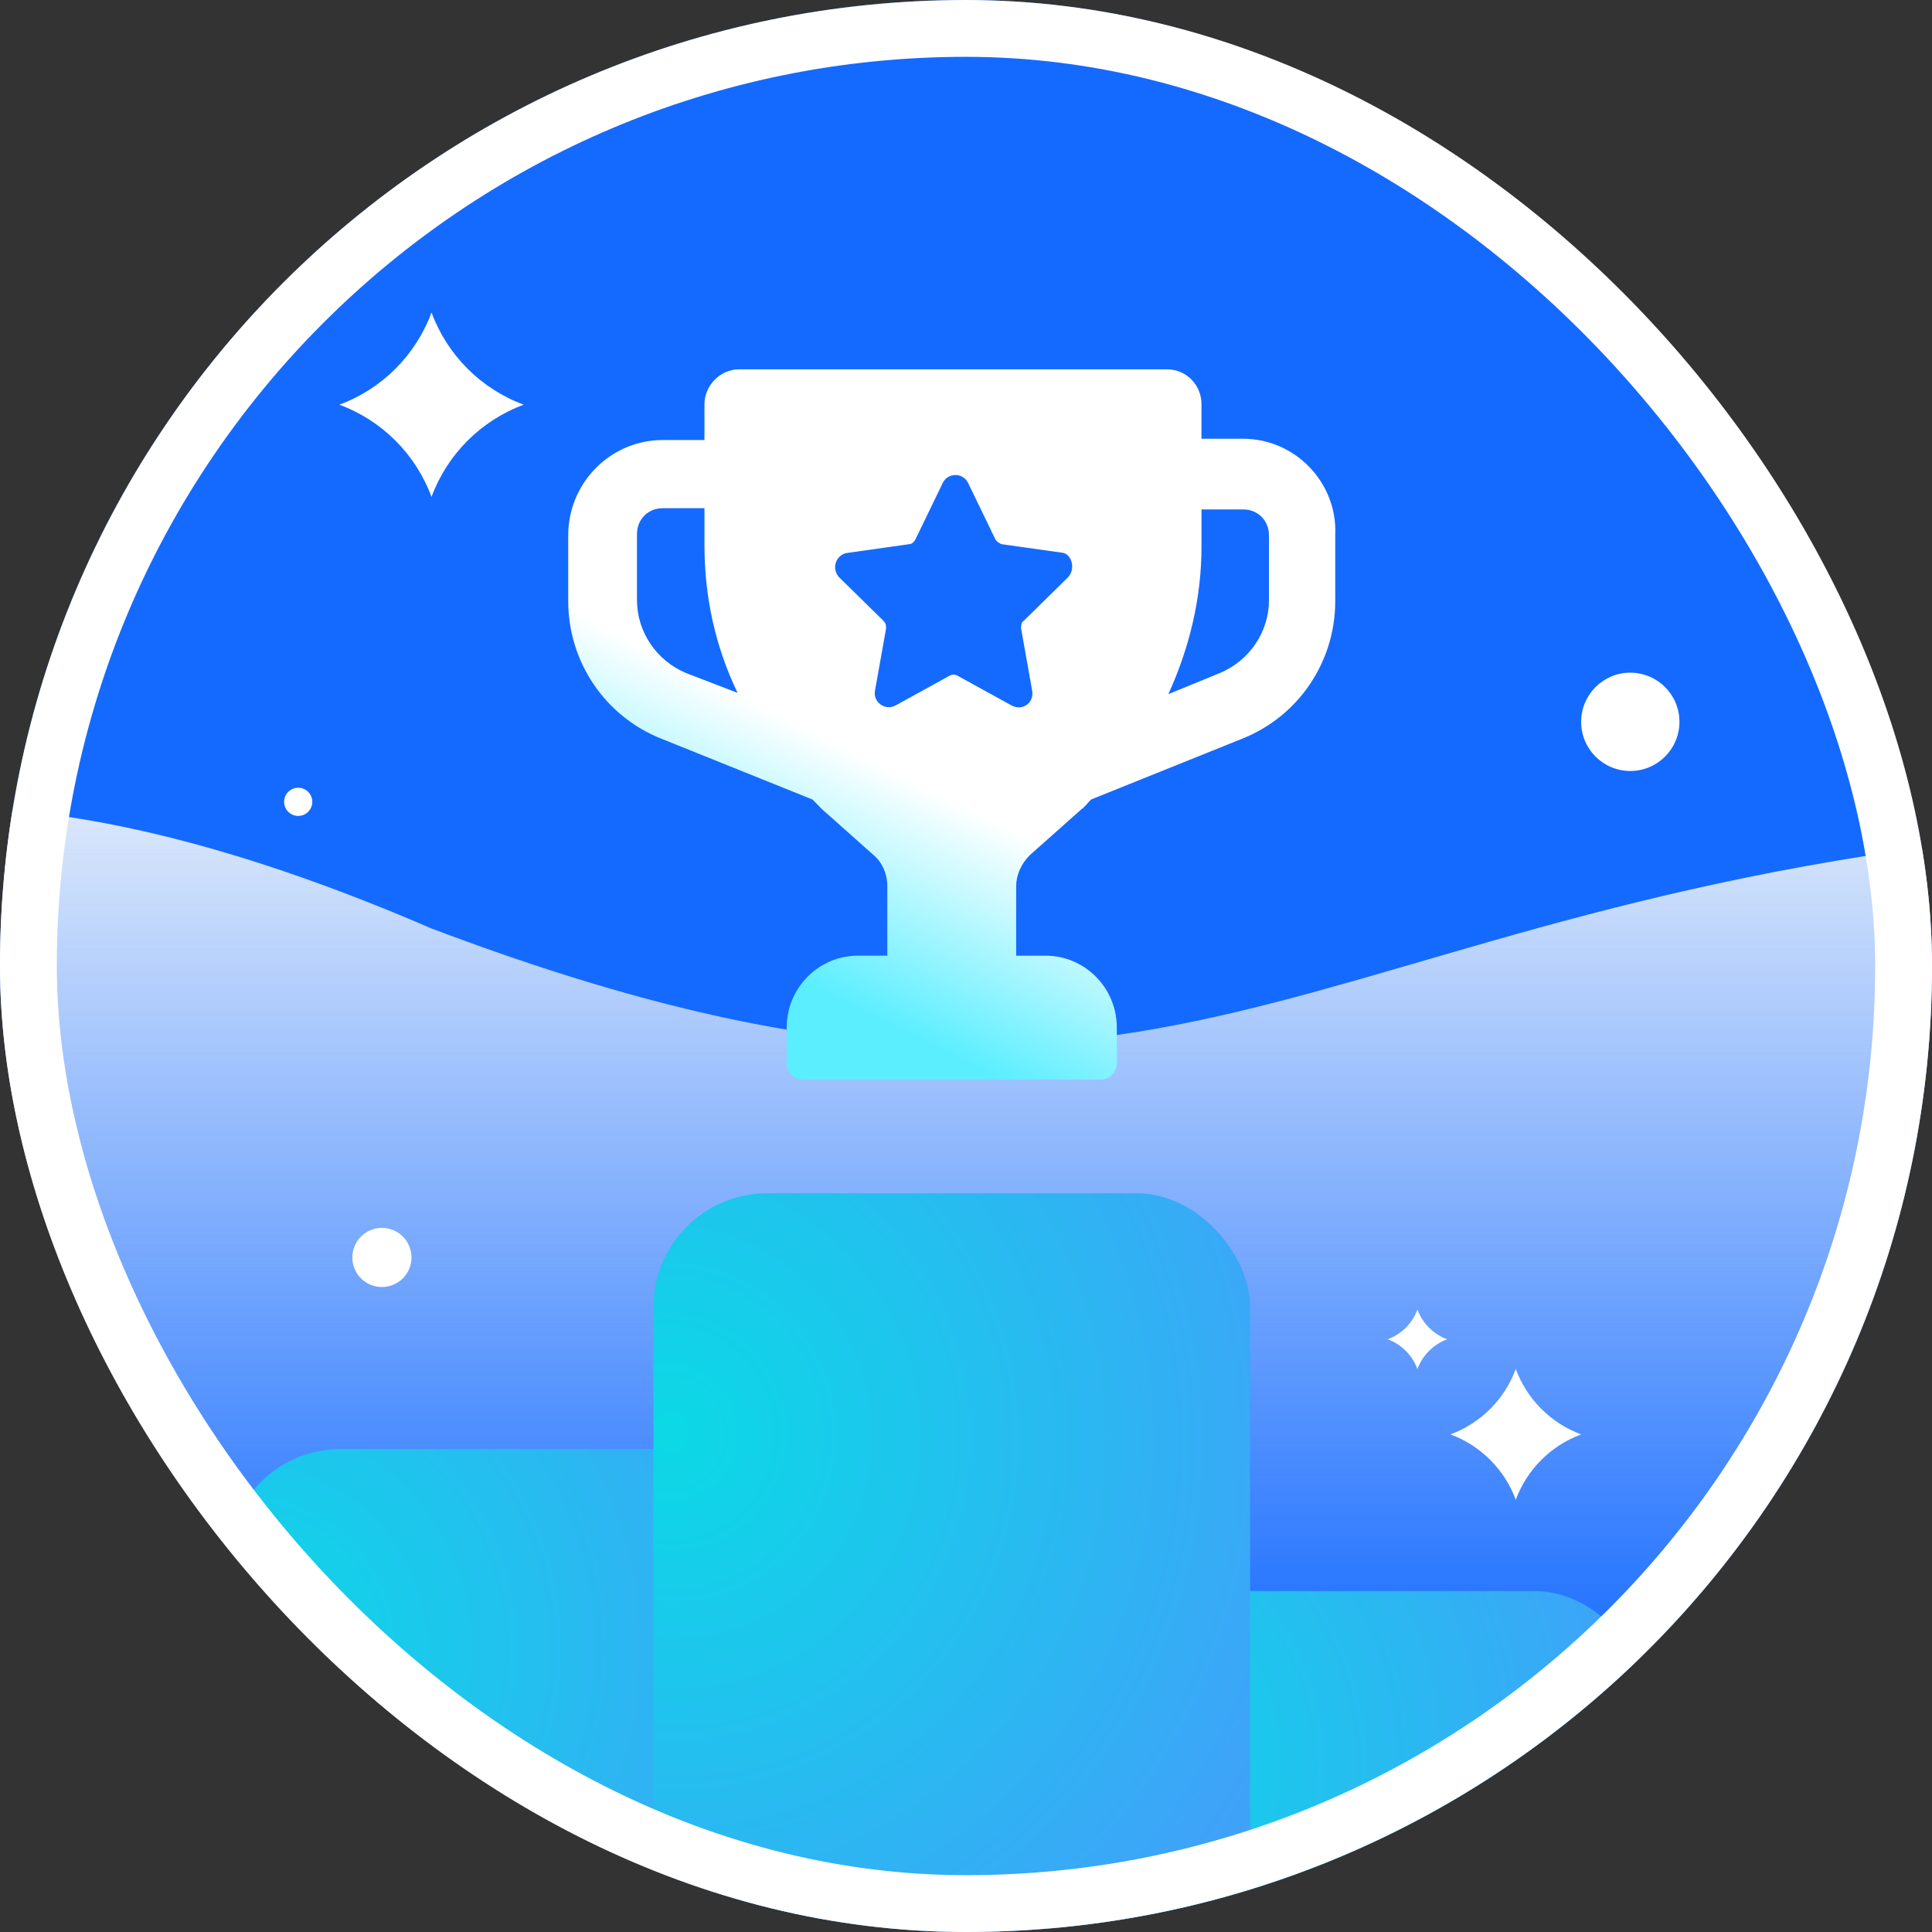 <?xml version="1.0"?>
<svg xmlns="http://www.w3.org/2000/svg" width="70" height="70" viewBox="0 0 68 68" fill="none">
<rect x="0" y="0" width="68" height="68" fill="#333333" stroke="none"/>
<g clip-path="url(#clip0_5577_162297)">
<rect width="68" height="68" rx="34" fill="#146AFF"/>
<path d="M-17.862 42.706C-16.268 34.497 -10.246 21.694 15.182 32.677C41.676 42.706 45.154 31.595 72.905 29.256C89.501 27.858 88.132 46.815 83.257 59.576H-24.502C-24.24 52.702 -21.763 46.324 -17.862 42.706Z" fill="url(#paint0_linear_5577_162297)"/>
<rect x="8" y="51" width="21" height="43" rx="4" fill="url(#paint1_radial_5577_162297)"/>
<rect x="37" y="56" width="21" height="38" rx="4" fill="url(#paint2_radial_5577_162297)"/>
<rect x="23" y="42" width="21" height="52" rx="4" fill="url(#paint3_radial_5577_162297)"/>
<path d="M43.757 15.443H42.288V14.222C42.288 13.567 41.77 13 41.079 13H26.004C25.356 13 24.795 13.567 24.795 14.222V15.487H23.326C21.512 15.487 20 16.97 20 18.846V21.159C20 23.297 21.296 25.216 23.283 26.002L28.596 28.14C28.725 28.271 28.812 28.358 28.941 28.489L30.755 30.103C31.058 30.365 31.23 30.757 31.23 31.194V33.637H30.194C28.811 33.637 27.689 34.771 27.689 36.168V37.433C27.689 37.738 27.948 38 28.25 38H38.746C39.049 38 39.308 37.738 39.308 37.433V36.168C39.308 34.771 38.185 33.637 36.803 33.637H35.766V31.194C35.766 30.801 35.939 30.409 36.241 30.103L38.055 28.489C38.185 28.401 38.271 28.271 38.401 28.14L43.714 26.002C45.701 25.217 46.996 23.297 46.996 21.159V18.846C47.083 16.97 45.571 15.443 43.757 15.443L43.757 15.443ZM24.147 23.689C23.11 23.253 22.419 22.25 22.419 21.115V18.803C22.419 18.279 22.808 17.887 23.326 17.887H24.795V19.195C24.795 21.028 25.183 22.773 25.961 24.388L24.147 23.689ZM37.58 20.33L36.025 21.857C35.939 21.901 35.939 22.031 35.939 22.119L36.327 24.3C36.414 24.737 35.982 25.042 35.593 24.824L33.692 23.777C33.606 23.733 33.52 23.733 33.433 23.777L31.533 24.824C31.144 25.042 30.712 24.693 30.798 24.3L31.187 22.119C31.187 22.031 31.187 21.944 31.101 21.857L29.546 20.33C29.243 20.024 29.416 19.501 29.848 19.457L32.008 19.152C32.094 19.152 32.181 19.064 32.224 18.977L33.174 17.014C33.347 16.621 33.908 16.621 34.081 17.014L35.032 18.977C35.075 19.065 35.161 19.108 35.248 19.152L37.407 19.457C37.71 19.501 37.882 20.025 37.58 20.33ZM44.664 21.115C44.664 22.25 43.973 23.253 42.936 23.689L41.122 24.431C41.856 22.817 42.289 21.072 42.289 19.239V17.93H43.757C44.275 17.93 44.664 18.323 44.664 18.846L44.664 21.115Z" fill="url(#paint4_linear_5577_162297)"/>
<path d="M15.188 11C15.745 12.503 16.93 13.688 18.433 14.244C16.93 14.8 15.745 15.985 15.188 17.488C14.632 15.985 13.447 14.8 11.944 14.244C13.447 13.688 14.632 12.503 15.188 11Z" fill="white"/>
<path d="M53.35 48.185C53.745 49.251 54.585 50.092 55.651 50.486C54.585 50.88 53.745 51.721 53.35 52.787C52.956 51.721 52.116 50.88 51.05 50.486C52.116 50.092 52.956 49.251 53.35 48.185Z" fill="white"/>
<path d="M49.889 46.092C50.069 46.577 50.451 46.959 50.936 47.138C50.451 47.318 50.069 47.7 49.889 48.185C49.71 47.7 49.328 47.318 48.843 47.138C49.328 46.959 49.71 46.577 49.889 46.092Z" fill="white"/>
<circle cx="57.381" cy="25.406" r="1.73" fill="white"/>
<circle cx="13.442" cy="44.258" r="1.041" fill="white"/>
<circle cx="10.496" cy="28.222" r="0.496" fill="white"/>
</g>
<rect x="1" y="1" width="66" height="66" rx="33" stroke="white" stroke-width="2"/>
<defs>
<linearGradient id="paint0_linear_5577_162297" x1="17.676" y1="26.063" x2="17.676" y2="59.576" gradientUnits="userSpaceOnUse">
<stop stop-color="#EAF1FB"/>
<stop offset="1" stop-color="#EAF1FB" stop-opacity="0"/>
</linearGradient>
<radialGradient id="paint1_radial_5577_162297" cx="0" cy="0" r="1" gradientUnits="userSpaceOnUse" gradientTransform="translate(8.446 57.915) rotate(47.462) scale(48.973 48.847)">
<stop stop-color="#DBD0FF"/>
<stop offset="0" stop-color="#0BD9E6"/>
<stop offset="0.593" stop-color="#5090FF"/>
</radialGradient>
<radialGradient id="paint2_radial_5577_162297" cx="0" cy="0" r="1" gradientUnits="userSpaceOnUse" gradientTransform="translate(37.446 62.111) rotate(43.924) scale(45.969 45.988)">
<stop stop-color="#DBD0FF"/>
<stop offset="0" stop-color="#0BD9E6"/>
<stop offset="0.593" stop-color="#5090FF"/>
</radialGradient>
<radialGradient id="paint3_radial_5577_162297" cx="0" cy="0" r="1" gradientUnits="userSpaceOnUse" gradientTransform="translate(23.446 50.363) rotate(52.81) scale(54.777 52.812)">
<stop stop-color="#DBD0FF"/>
<stop offset="0" stop-color="#0BD9E6"/>
<stop offset="0.593" stop-color="#5090FF"/>
</radialGradient>
<linearGradient id="paint4_linear_5577_162297" x1="38.614" y1="30.673" x2="32.589" y2="42.827" gradientUnits="userSpaceOnUse">
<stop stop-color="white"/>
<stop offset="0.6" stop-color="#5AEEFF"/>
</linearGradient>
<clipPath id="clip0_5577_162297">
<rect width="68" height="68" rx="34" fill="white"/>
</clipPath>
</defs>
</svg>
